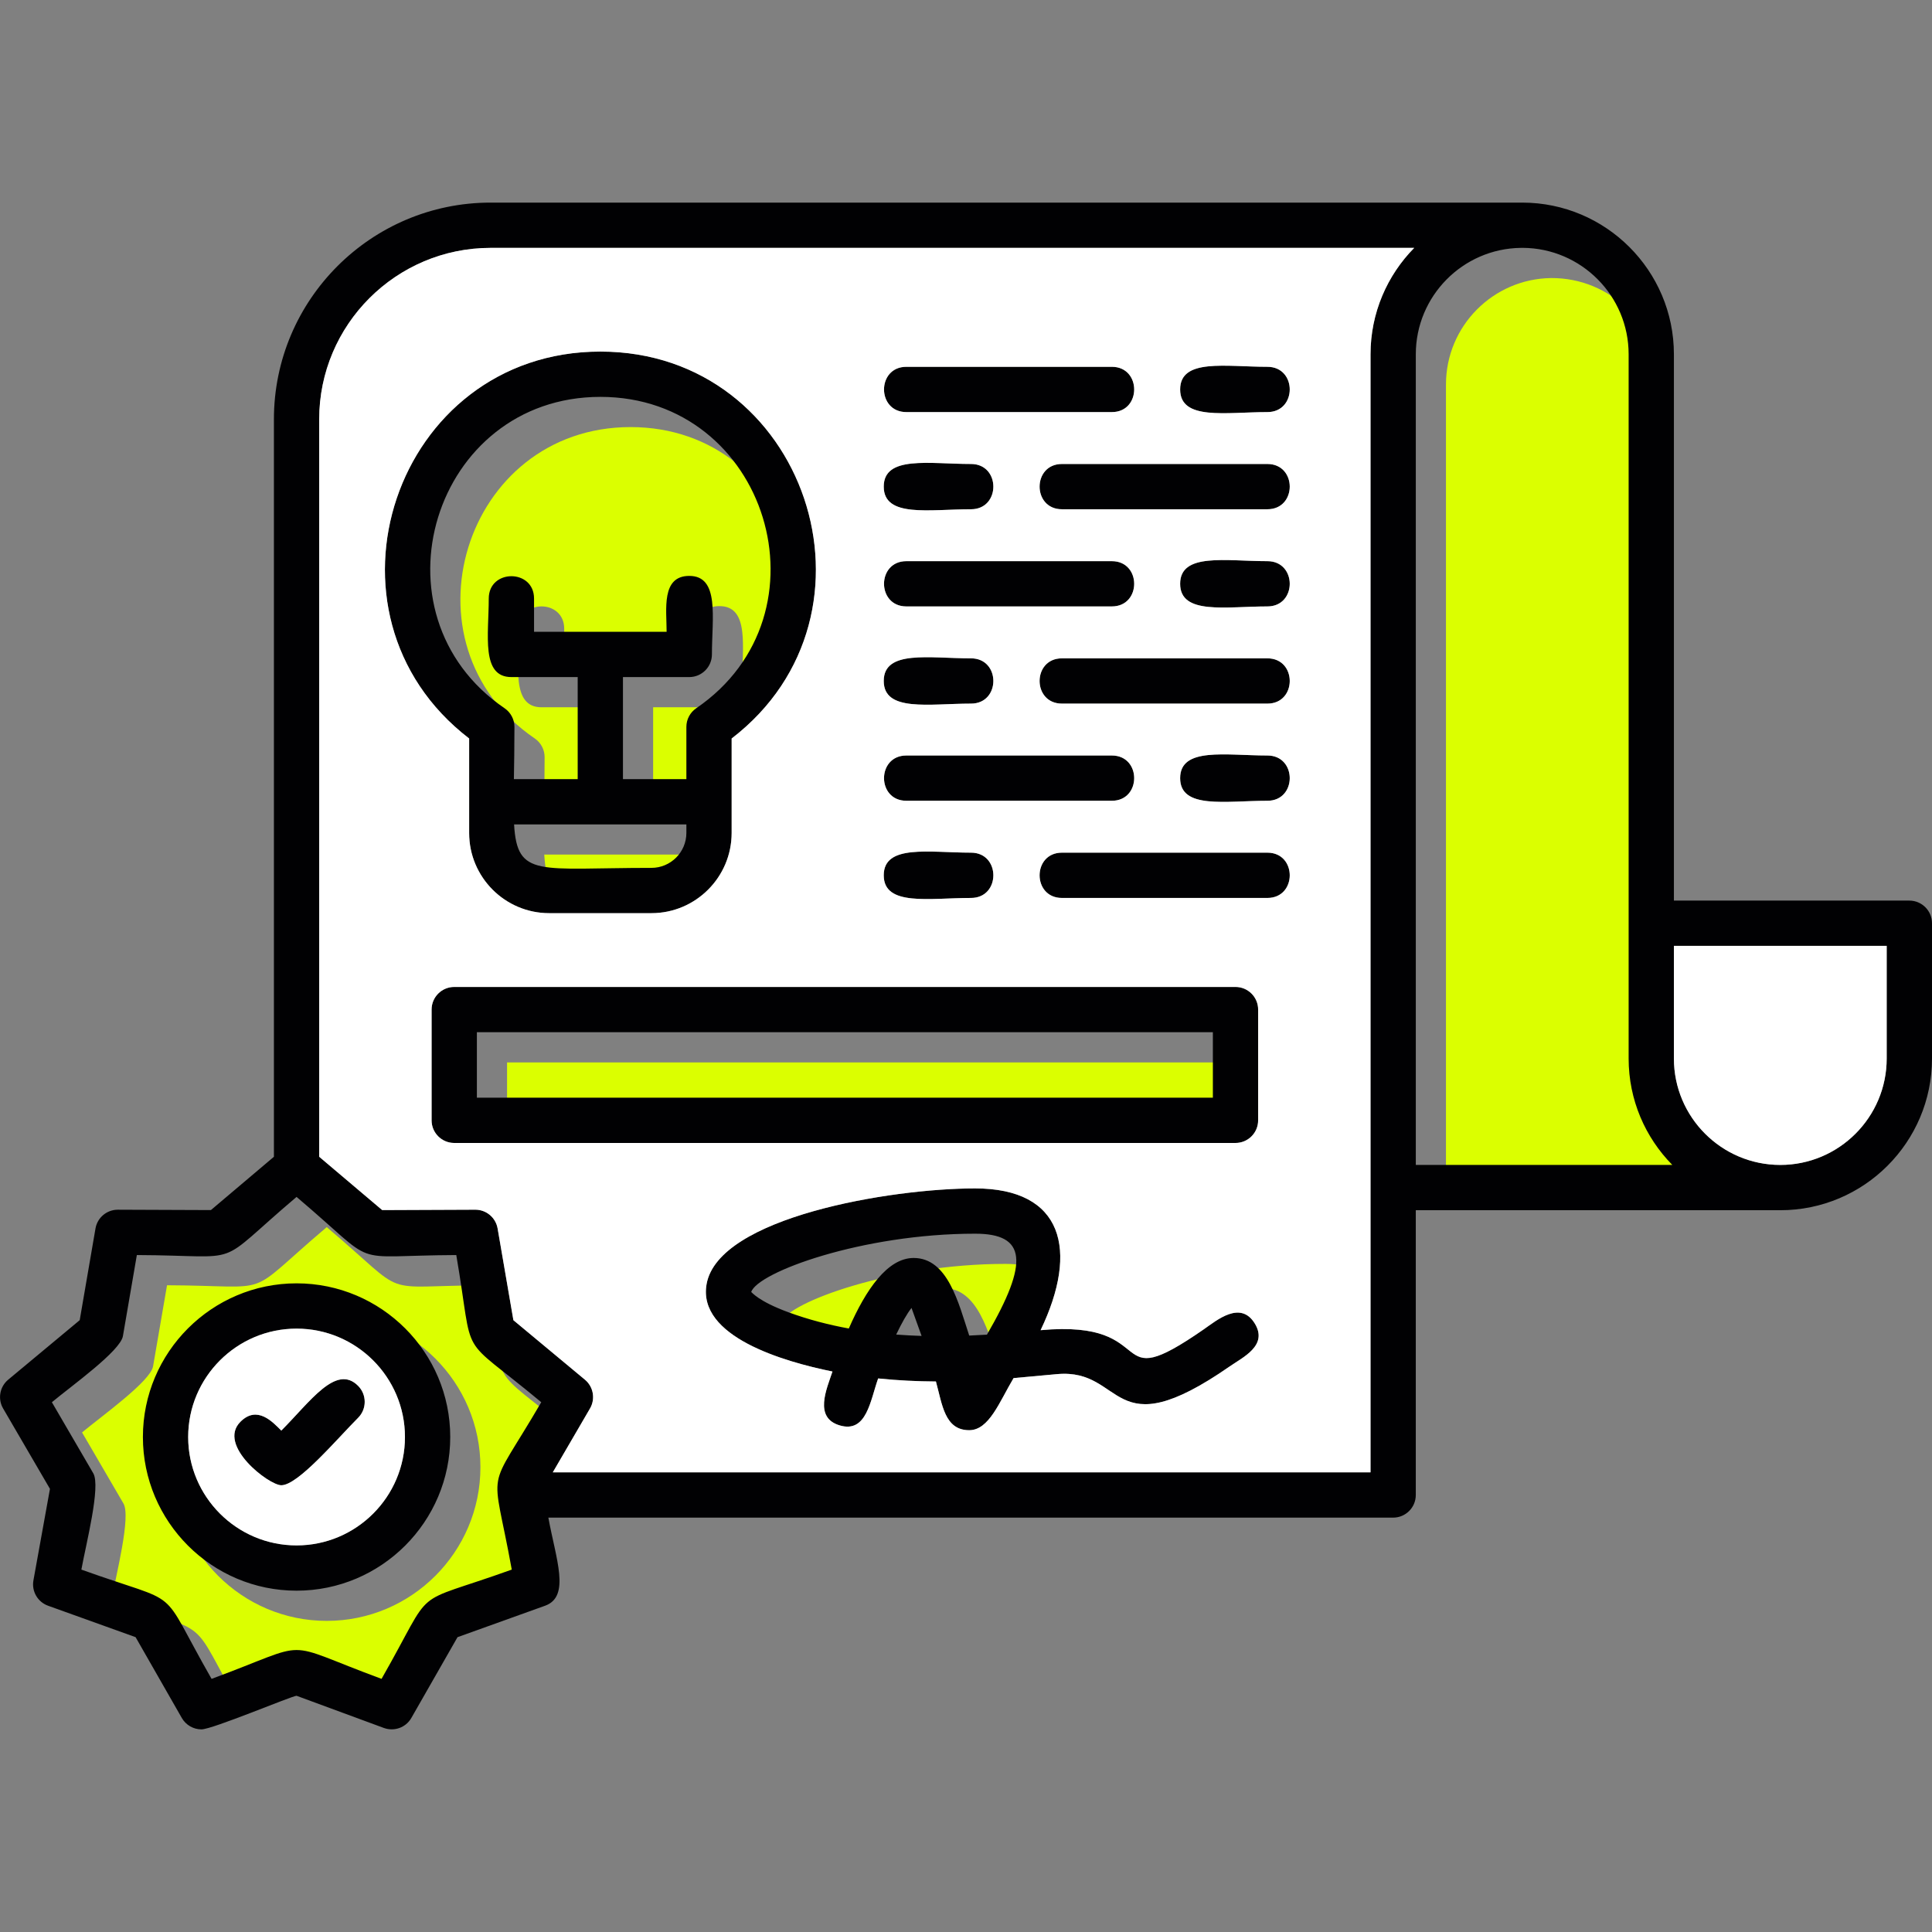 <svg xmlns="http://www.w3.org/2000/svg" width="90" height="90" viewBox="0 0 90 90" fill="none"><rect x="0" y="0" width="90" height="90" fill="#808080" stroke="none"/><path fill-rule="evenodd" clip-rule="evenodd" d="M26.283 30.839H32.46C32.46 29.802 32.199 28.235 33.514 28.235C34.938 28.235 34.57 30.194 34.569 31.893C34.568 32.476 34.096 32.948 33.513 32.948H30.426V37.702H33.38V35.269C33.38 34.921 33.552 34.595 33.84 34.397C40.261 30.016 37.161 19.895 29.375 19.895C21.589 19.895 18.488 30.017 24.909 34.399C25.198 34.596 25.37 34.921 25.37 35.27C25.37 36.206 25.355 37.011 25.344 37.702H28.316V32.948H25.228C23.803 32.948 24.174 30.988 24.174 29.29C24.174 27.901 26.283 27.901 26.283 29.29L26.283 30.839Z" fill="#DBFF00"></path><path fill-rule="evenodd" clip-rule="evenodd" d="M33.38 39.81H25.354C25.499 42.317 26.498 41.835 31.751 41.834C32.65 41.834 33.38 41.103 33.38 40.206L33.38 39.81Z" fill="#DBFF00"></path><path fill-rule="evenodd" clip-rule="evenodd" d="M15.221 61.19C19.168 61.19 22.38 64.401 22.38 68.348C22.38 72.295 19.168 75.507 15.221 75.507C11.274 75.507 8.063 72.295 8.063 68.348C8.063 64.401 11.274 61.19 15.221 61.19ZM5.751 70.038C6.107 70.652 5.41 73.346 5.197 74.525C10.094 76.285 8.678 75.098 11.261 79.615C16.116 77.824 14.325 77.824 19.18 79.615C21.763 75.098 20.348 76.284 25.245 74.525C24.322 69.415 24.008 71.211 26.62 66.728C22.62 63.4 23.544 65 22.661 59.872C17.438 59.894 19.201 60.532 15.221 57.164C11.246 60.528 12.977 59.894 7.781 59.872L7.131 63.647C7.012 64.344 4.743 65.962 3.822 66.728L5.751 70.038Z" fill="#DBFF00"></path><path fill-rule="evenodd" clip-rule="evenodd" d="M23.621 52.542H57.907V49.492H23.621V52.542Z" fill="#DBFF00"></path><path fill-rule="evenodd" clip-rule="evenodd" d="M67.359 17.909V55.673H79.308C78.051 54.397 77.273 52.646 77.273 50.717V44.415V17.909C77.273 15.161 75.042 12.936 72.253 12.953C69.549 12.988 67.359 15.197 67.359 17.909Z" fill="#DBFF00"></path><path fill-rule="evenodd" clip-rule="evenodd" d="M46.83 58.877C41.577 58.877 36.693 60.672 36.4 61.593C36.429 61.593 36.702 62.014 38.146 62.542C39.069 62.879 40.01 63.123 40.946 63.293C41.746 61.469 42.752 60.007 43.967 60.007C45.561 60.007 46.059 62.112 46.556 63.623C46.838 63.611 47.113 63.597 47.381 63.58C49.35 60.197 49.217 58.877 46.83 58.877Z" fill="#DBFF00"></path><path fill-rule="evenodd" clip-rule="evenodd" d="M43.868 62.336C43.659 62.6 43.413 63.034 43.154 63.576C43.553 63.607 43.948 63.627 44.337 63.639L43.868 62.336Z" fill="#DBFF00"></path><path fill-rule="evenodd" clip-rule="evenodd" d="M2.239 74.801C1.754 74.626 1.466 74.128 1.557 73.621L2.327 69.357L0.145 65.612C-0.114 65.168 -0.014 64.6 0.382 64.271L3.713 61.499L4.448 57.228C4.535 56.722 4.974 56.353 5.487 56.353L9.825 56.37L12.76 53.887V19.532C12.76 13.965 17.288 9.438 22.854 9.438H70.91C74.807 9.438 77.977 12.607 77.977 16.503V41.953H88.945C89.527 41.953 90 42.426 90 43.008V49.31C90 53.207 86.83 56.377 82.934 56.377H65.953V69.643C65.953 70.225 65.48 70.697 64.899 70.697H25.545C25.891 72.612 26.59 74.371 25.392 74.801L21.313 76.266L19.162 80.029C18.907 80.476 18.367 80.671 17.882 80.495L13.815 78.996C13.611 78.996 9.895 80.561 9.385 80.561C9.015 80.561 8.661 80.365 8.469 80.029L6.317 76.266L2.239 74.801ZM13.105 69.188C12.53 69.188 10.099 67.333 11.201 66.23C11.981 65.451 12.698 66.235 13.104 66.642C14.454 65.293 15.653 63.526 16.681 64.556C17.093 64.968 17.094 65.636 16.681 66.048C15.704 67.025 13.891 69.188 13.105 69.188ZM45.149 66.624C44.004 66.624 43.895 65.43 43.599 64.355C42.737 64.35 41.834 64.309 40.908 64.213C40.539 65.247 40.374 66.769 39.122 66.402C37.896 66.043 38.51 64.706 38.78 63.891C36.493 63.428 32.483 62.263 32.916 59.82C33.467 56.707 41.466 55.361 45.425 55.361C49.513 55.361 50.272 58.223 48.475 61.965C54.208 61.436 51.396 65.175 56.085 61.919C56.687 61.501 57.79 60.565 58.455 61.657C59.078 62.678 57.912 63.218 57.287 63.651C51.684 67.542 52.419 63.731 49.251 64.011L47.217 64.197C46.553 65.311 46.077 66.624 45.149 66.624ZM41.748 62.169C42.147 62.199 42.542 62.22 42.931 62.232L42.462 60.929C42.253 61.193 42.007 61.626 41.748 62.169ZM42.562 58.601C44.155 58.601 44.653 60.706 45.15 62.216C45.432 62.204 45.707 62.19 45.976 62.173C47.944 58.79 47.811 57.47 45.425 57.47C40.171 57.47 35.288 59.266 34.994 60.188C35.022 60.188 35.297 60.607 36.74 61.135C37.663 61.473 38.605 61.716 39.541 61.887C40.341 60.062 41.347 58.601 42.562 58.601ZM13.816 74.1C9.869 74.1 6.657 70.888 6.657 66.941C6.657 62.994 9.869 59.783 13.816 59.783C17.762 59.783 20.974 62.994 20.974 66.941C20.974 70.888 17.762 74.1 13.816 74.1ZM13.816 61.892C11.032 61.892 8.766 64.156 8.766 66.941C8.766 69.725 11.032 71.99 13.816 71.99C16.599 71.99 18.865 69.725 18.865 66.941C18.865 64.156 16.6 61.892 13.816 61.892ZM59.042 41.83H49.47C48.081 41.83 48.082 39.72 49.47 39.72H59.041C60.429 39.72 60.429 41.83 59.042 41.83ZM45.234 41.83C43.291 41.83 41.169 42.236 41.169 40.775C41.169 39.314 43.291 39.72 45.234 39.72C46.622 39.72 46.622 41.83 45.234 41.83ZM59.041 37.303C57.098 37.303 54.976 37.71 54.976 36.249C54.976 34.788 57.099 35.194 59.041 35.194C60.429 35.194 60.429 37.303 59.041 37.303ZM51.794 37.303H42.222C40.834 37.303 40.834 35.194 42.222 35.194H51.794C53.182 35.194 53.182 37.303 51.794 37.303ZM59.042 32.777H49.47C48.081 32.777 48.082 30.668 49.47 30.668H59.041C60.429 30.668 60.429 32.777 59.042 32.777ZM45.234 32.777C43.291 32.777 41.169 33.183 41.169 31.722C41.169 30.261 43.291 30.668 45.234 30.668C46.622 30.668 46.622 32.777 45.234 32.777ZM59.041 28.25C57.098 28.25 54.976 28.657 54.976 27.195C54.976 25.734 57.099 26.141 59.041 26.141C60.429 26.141 60.429 28.25 59.041 28.25ZM51.794 28.25H42.222C40.834 28.25 40.834 26.141 42.222 26.141H51.794C53.182 26.141 53.182 28.25 51.794 28.25ZM59.042 23.723H49.47C48.081 23.723 48.082 21.614 49.47 21.614H59.041C60.429 21.614 60.429 23.723 59.042 23.723ZM45.234 23.723C43.291 23.723 41.169 24.13 41.169 22.669C41.169 21.207 43.291 21.614 45.234 21.614C46.622 21.614 46.622 23.723 45.234 23.723ZM59.041 19.197C57.098 19.197 54.976 19.603 54.976 18.142C54.976 16.681 57.099 17.087 59.041 17.087C60.429 17.087 60.429 19.197 59.041 19.197ZM51.794 19.197H42.222C40.834 19.197 40.834 17.087 42.222 17.087H51.794C53.182 17.087 53.182 19.197 51.794 19.197ZM57.555 53.244H21.16C20.578 53.244 20.105 52.772 20.105 52.19V47.03C20.105 46.448 20.578 45.976 21.16 45.976H57.555C58.137 45.976 58.609 46.448 58.609 47.03V52.189C58.61 52.772 58.137 53.244 57.555 53.244ZM22.215 51.135H56.5V48.085H22.215V51.135ZM31.974 38.405H27.965H23.948C24.093 40.911 25.092 40.429 30.345 40.429C31.244 40.429 31.974 39.698 31.974 38.8L31.974 38.405ZM23.939 36.295H26.911V31.541H23.823C22.398 31.541 22.768 29.581 22.768 27.883C22.768 26.495 24.878 26.495 24.878 27.883V29.432H31.054C31.054 28.395 30.794 26.828 32.109 26.828C33.533 26.828 33.165 28.788 33.164 30.487C33.163 31.069 32.691 31.541 32.108 31.541H29.02V36.295H31.974V33.862C31.974 33.514 32.146 33.188 32.435 32.991C38.855 28.609 35.756 18.488 27.969 18.488C20.183 18.488 17.083 28.61 23.504 32.992C23.792 33.189 23.965 33.515 23.965 33.864C23.965 34.8 23.95 35.604 23.939 36.295ZM30.345 42.539H25.584C23.528 42.539 21.855 40.865 21.855 38.809V34.402C14.292 28.597 18.385 16.378 27.969 16.378C37.554 16.378 41.646 28.598 34.084 34.402V38.801C34.083 40.862 32.407 42.539 30.345 42.539ZM75.868 43.008V16.503C75.868 13.778 73.657 11.559 70.934 11.546L70.847 11.547C68.143 11.581 65.954 13.791 65.954 16.503V54.267H77.903C76.645 52.99 75.868 51.24 75.868 49.31L75.868 43.008ZM82.933 54.267C85.666 54.267 87.89 52.043 87.89 49.31V44.062H77.977V49.31C77.977 52.043 80.199 54.266 82.933 54.267ZM65.879 11.547H22.855C18.452 11.547 14.869 15.128 14.869 19.532V53.886L17.804 56.37L22.142 56.352C22.656 56.352 23.094 56.722 23.181 57.228L23.916 61.499L27.249 64.271C27.645 64.6 27.744 65.168 27.485 65.612L25.751 68.588H63.844V55.321L63.844 16.503C63.844 14.574 64.622 12.823 65.879 11.547ZM5.726 62.24C5.606 62.938 3.337 64.555 2.417 65.321L4.345 68.631C4.702 69.245 4.004 71.939 3.791 73.118C8.688 74.878 7.273 73.691 9.856 78.208C14.71 76.417 12.92 76.417 17.774 78.208C20.357 73.691 18.943 74.877 23.84 73.118C22.916 68.008 22.603 69.804 25.214 65.321C21.215 61.993 22.138 63.593 21.255 58.465C16.032 58.487 17.796 59.125 13.815 55.757C9.841 59.121 11.572 58.487 6.375 58.465L5.726 62.24Z" fill="#010103"></path><path fill-rule="evenodd" clip-rule="evenodd" d="M18.864 66.942C18.864 64.157 16.599 61.893 13.815 61.893C11.031 61.893 8.766 64.157 8.766 66.942C8.766 69.726 11.031 71.991 13.815 71.991C16.598 71.991 18.864 69.726 18.864 66.942ZM13.104 66.643C14.453 65.293 15.653 63.526 16.681 64.557C17.092 64.969 17.093 65.637 16.681 66.049C15.703 67.026 13.89 69.189 13.104 69.189C12.529 69.189 10.098 67.333 11.201 66.231C11.98 65.452 12.697 66.236 13.104 66.643Z" fill="white"></path><path fill-rule="evenodd" clip-rule="evenodd" d="M21.16 45.976H57.554C58.137 45.976 58.609 46.448 58.609 47.03V52.189C58.61 52.772 58.137 53.244 57.554 53.244H21.16C20.578 53.244 20.105 52.772 20.105 52.19V47.03C20.105 46.448 20.578 45.976 21.16 45.976ZM14.869 19.532V53.886L17.804 56.37L22.142 56.352C22.655 56.352 23.094 56.722 23.181 57.228L23.916 61.499L27.248 64.271C27.644 64.6 27.744 65.168 27.485 65.612L25.751 68.588H63.844V55.321L63.844 16.503C63.844 14.574 64.622 12.823 65.879 11.547H22.855C18.451 11.547 14.869 15.128 14.869 19.532ZM32.915 59.82C33.466 56.707 41.465 55.361 45.424 55.361C49.513 55.361 50.272 58.223 48.475 61.965C54.208 61.436 51.396 65.175 56.084 61.919C56.686 61.501 57.79 60.565 58.455 61.657C59.077 62.678 57.911 63.218 57.287 63.651C51.684 67.542 52.419 63.731 49.251 64.011L47.216 64.197C46.552 65.311 46.077 66.624 45.149 66.624C44.004 66.624 43.895 65.43 43.599 64.355C42.737 64.35 41.834 64.309 40.908 64.213C40.539 65.247 40.373 66.769 39.122 66.402C37.896 66.043 38.51 64.706 38.779 63.891C36.493 63.428 32.483 62.263 32.915 59.82ZM59.041 41.83H49.469C48.081 41.83 48.082 39.72 49.469 39.72H59.04C60.429 39.72 60.428 41.83 59.041 41.83ZM45.233 41.83C43.291 41.83 41.168 42.236 41.168 40.775C41.168 39.314 43.291 39.72 45.233 39.72C46.621 39.72 46.622 41.83 45.233 41.83ZM30.345 42.539H25.584C23.528 42.539 21.855 40.865 21.855 38.809V34.402C14.292 28.597 18.385 16.378 27.969 16.378C37.554 16.378 41.646 28.598 34.083 34.402V38.801C34.083 40.862 32.407 42.539 30.345 42.539ZM59.04 37.303C57.098 37.303 54.976 37.71 54.976 36.249C54.976 34.788 57.099 35.194 59.04 35.194C60.429 35.194 60.428 37.303 59.04 37.303ZM51.794 37.303H42.222C40.834 37.303 40.834 35.194 42.222 35.194H51.794C53.182 35.194 53.182 37.303 51.794 37.303ZM59.041 32.777H49.469C48.081 32.777 48.082 30.668 49.469 30.668H59.04C60.429 30.668 60.428 32.777 59.041 32.777ZM45.233 32.777C43.291 32.777 41.168 33.183 41.168 31.722C41.168 30.261 43.291 30.668 45.233 30.668C46.621 30.668 46.622 32.777 45.233 32.777ZM59.04 28.25C57.098 28.25 54.976 28.657 54.976 27.195C54.976 25.734 57.099 26.141 59.04 26.141C60.429 26.141 60.428 28.25 59.04 28.25ZM51.794 28.25H42.222C40.834 28.25 40.834 26.141 42.222 26.141H51.794C53.182 26.141 53.182 28.25 51.794 28.25ZM59.041 23.723H49.469C48.081 23.723 48.082 21.614 49.469 21.614H59.04C60.429 21.614 60.428 23.723 59.041 23.723ZM45.233 23.723C43.291 23.723 41.168 24.129 41.168 22.668C41.168 21.207 43.291 21.614 45.233 21.614C46.621 21.614 46.622 23.723 45.233 23.723ZM59.04 19.197C57.098 19.197 54.976 19.603 54.976 18.142C54.976 16.681 57.099 17.087 59.04 17.087C60.429 17.087 60.428 19.197 59.04 19.197ZM51.794 19.197H42.222C40.834 19.197 40.834 17.087 42.222 17.087H51.794C53.182 17.087 53.182 19.197 51.794 19.197Z" fill="white"></path><path fill-rule="evenodd" clip-rule="evenodd" d="M87.889 44.062H77.977V49.311C77.977 52.043 80.199 54.267 82.933 54.267C85.666 54.267 87.889 52.043 87.889 49.311L87.889 44.062Z" fill="white"></path></svg>